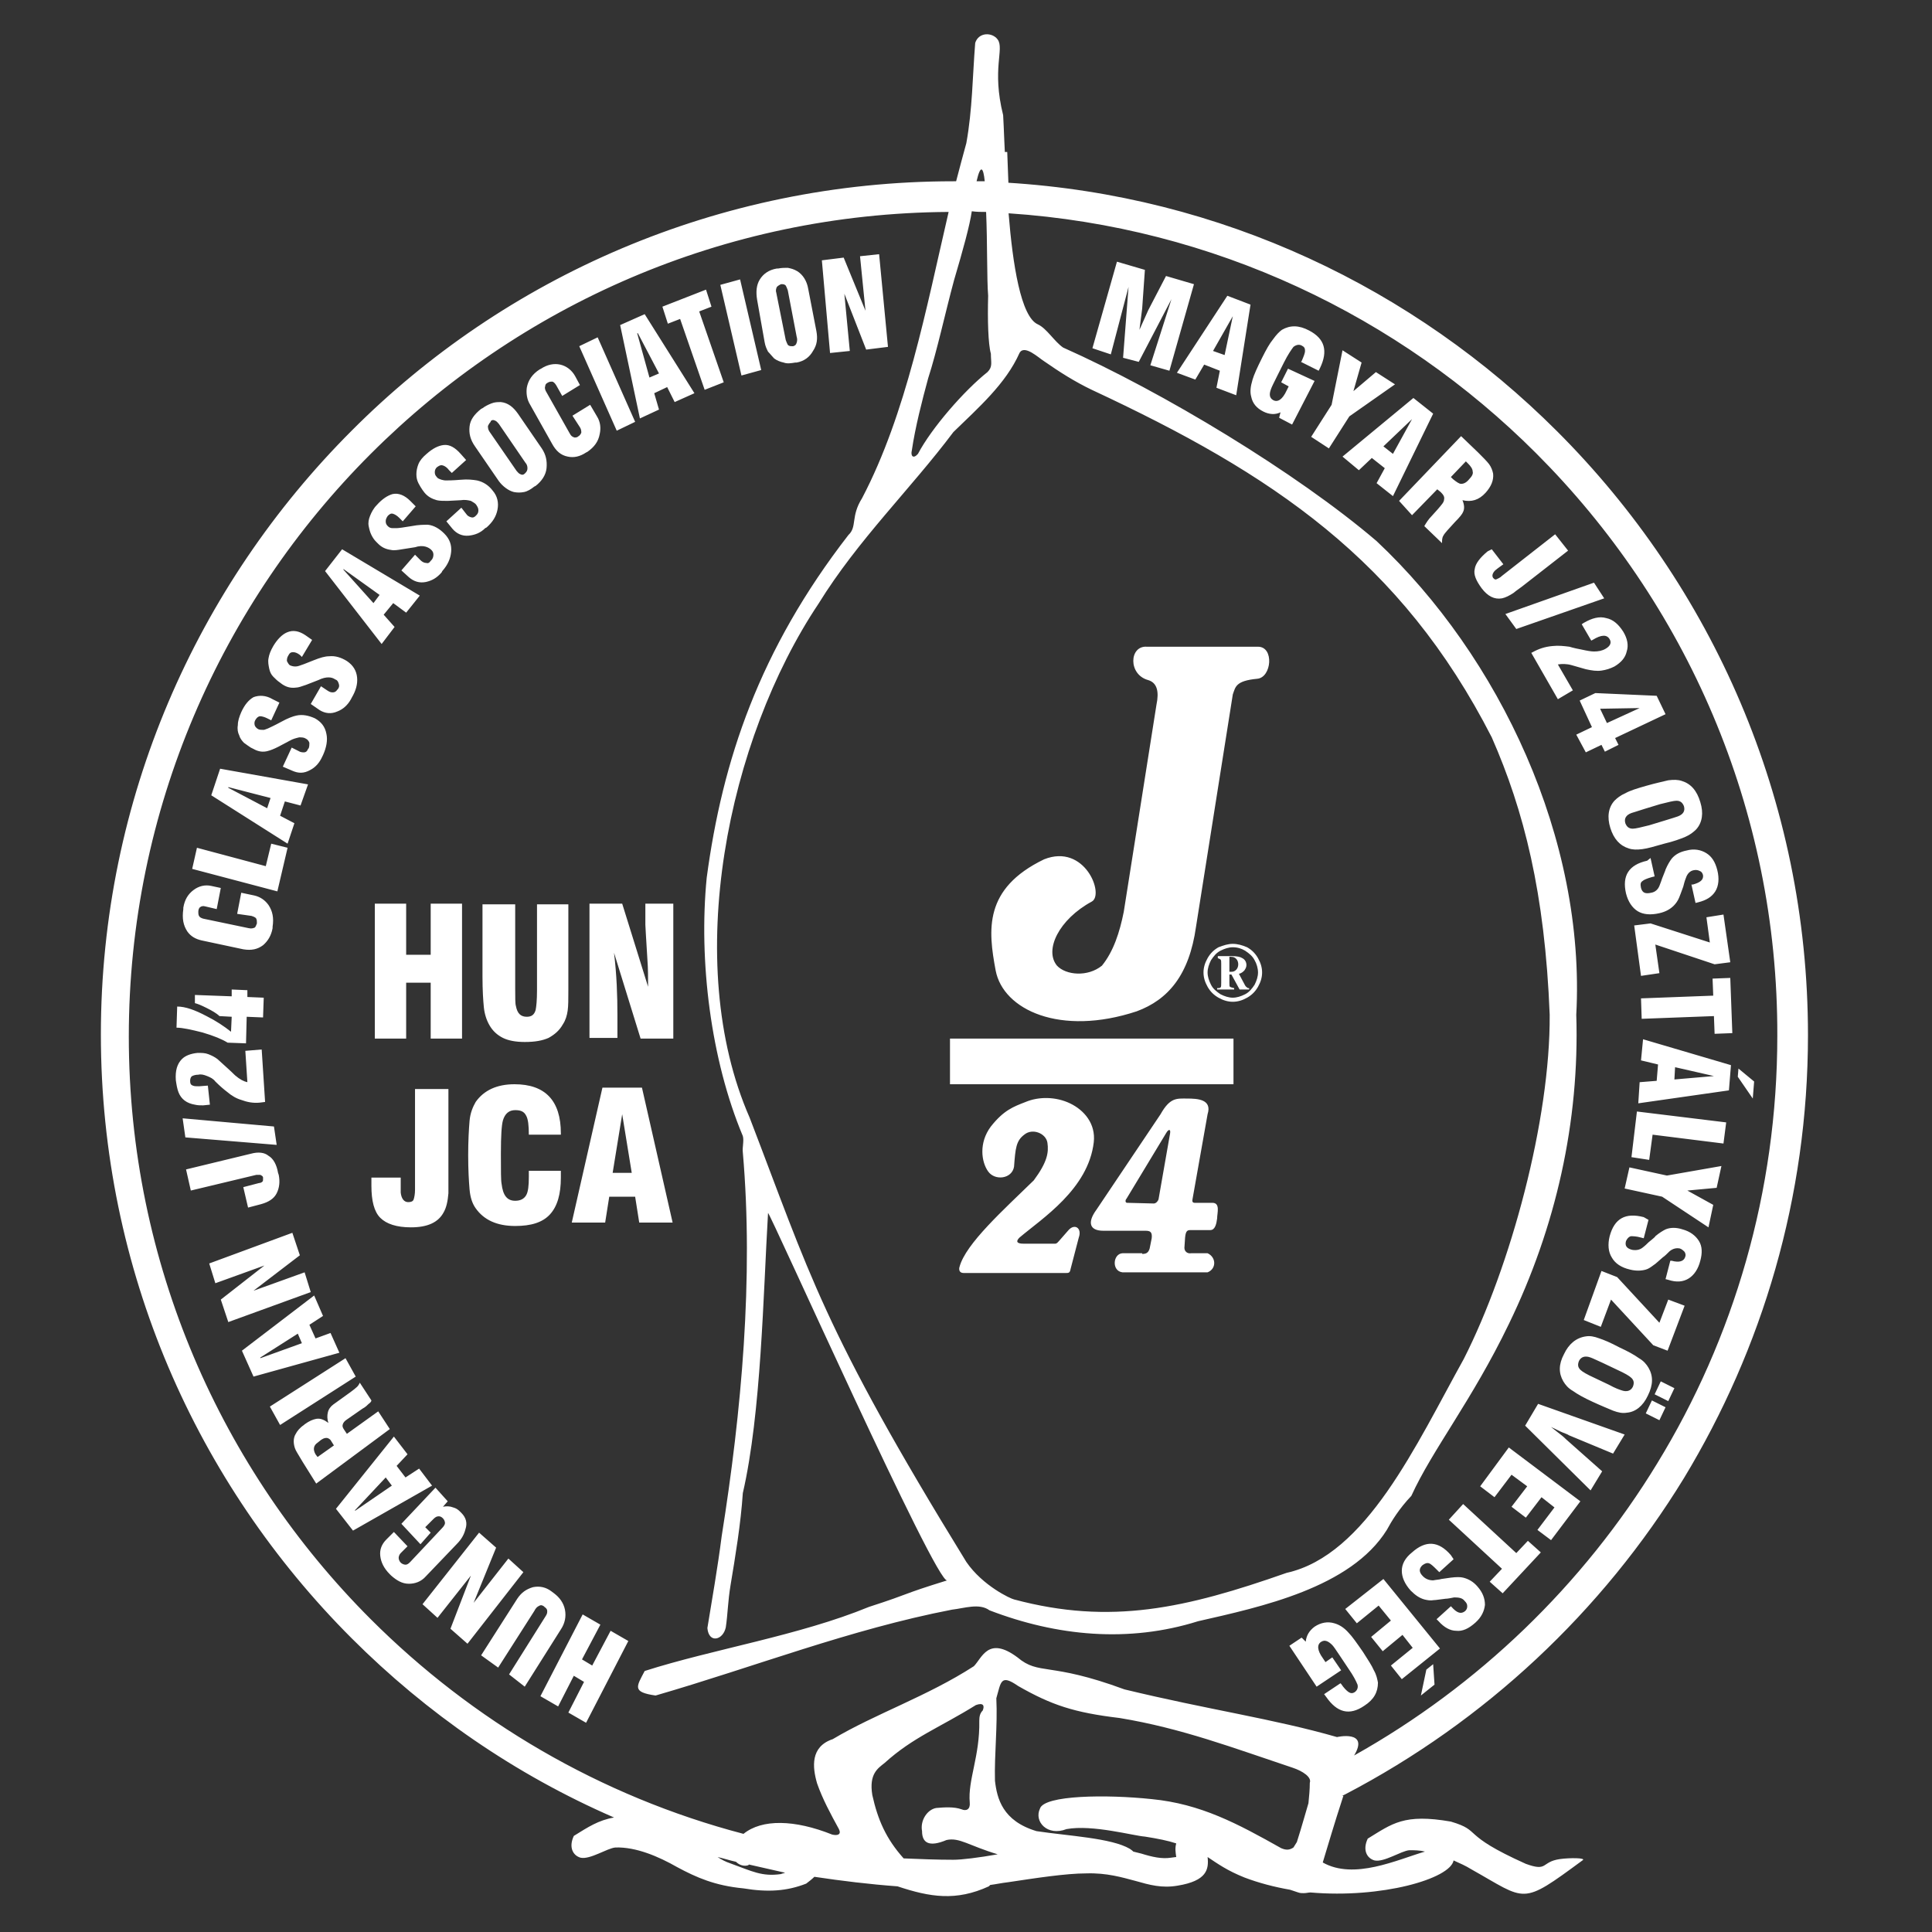 <?xml version="1.0" encoding="utf-8"?>
<!-- Generator: Adobe Illustrator 23.0.3, SVG Export Plug-In . SVG Version: 6.00 Build 0)  -->
<svg version="1.1" id="Layer_1" xmlns="http://www.w3.org/2000/svg" xmlns:xlink="http://www.w3.org/1999/xlink" x="0px" y="0px"
	 width="283.5px" height="283.5px" viewBox="0 0 283.5 283.5" style="enable-background:new 0 0 283.5 283.5;" xml:space="preserve"
	>
<rect x="0" y="0" width="283.5" height="283.5" fill="#333333" stroke="none"/>
<style type="text/css">
	.st0{fill-rule:evenodd;clip-rule:evenodd;fill:#FFFFFF;}
</style>
<polygon class="st0" points="145.5,29.5 146.8,22.3 147.8,22.3 148.1,30.2 "/>
<path class="st0" d="M165.3,175.9l5.8-9.6c0.4-0.7,0.7-0.6,0.6,0L170,176c-0.1,0.3-0.4,0.6-0.7,0.6l-3.9-0.1
	C165.1,176.5,165.1,176.1,165.3,175.9 M77.6,171.8h4.7l0,1c0,2.4-0.5,4.2-1.6,5.4c-1.1,1.2-2.8,1.7-5.1,1.7c-2.7,0-4.6-0.9-5.8-2.6
	c-0.5-0.7-0.8-1.6-0.9-2.8c-0.1-1.2-0.2-2.8-0.2-5c0-2.1,0.1-3.8,0.2-5c0.1-1.2,0.5-2.1,0.9-2.8c1.2-1.7,3.1-2.6,5.7-2.6
	c4.5,0,6.8,2.4,6.8,7.2v0.2h-4.7c0-1.3-0.1-2.3-0.4-2.8c-0.3-0.6-0.8-0.8-1.6-0.8c-0.9,0-1.5,0.5-1.8,1.5c-0.2,0.7-0.3,2.3-0.3,4.8
	v0.4c0,2.2,0,3.6,0.1,4.1c0.2,1.7,0.8,2.5,2,2.5c0.8,0,1.3-0.3,1.6-0.8c0.3-0.5,0.4-1.4,0.4-2.7V171.8z M89.9,172.1h2.8l-1.4-8.6
	L89.9,172.1z M83.9,179.4l4.5-19.8h5.8l4.5,19.8h-4.9l-0.6-3.8h-3.8l-0.6,3.8H83.9z M55,152.4v-19.8h4.6v7.5h3.6v-7.5h4.6v19.8h-4.6
	v-8.2h-3.6v8.2H55z M71,132.7h4.6v12.4c0,1.3,0,2.2,0.1,2.5c0.2,1.1,0.7,1.6,1.6,1.6c0.7,0,1.1-0.3,1.3-1c0.1-0.5,0.2-1.4,0.2-2.9
	v-12.6h4.6v12.6c0,1.3,0,2.3-0.1,3c-0.1,0.7-0.3,1.4-0.7,2c-0.5,0.9-1.2,1.5-2.1,2c-0.9,0.4-2,0.6-3.5,0.6c-1.3,0-2.4-0.2-3.2-0.6
	s-1.5-1-2-1.9c-0.4-0.7-0.7-1.6-0.8-2.6c-0.1-1-0.2-2.5-0.2-4.5V132.7z M86.5,152.4v-19.8h4.8l3.8,12.2c0-1.3,0-2.7-0.1-4
	c-0.2-3.3-0.3-4.9-0.3-5.1v-3.1h4.1v19.8H94l-3.9-12.6c0.4,3.3,0.5,6.3,0.5,9.2v3.3H86.5z M120.6,38.2l3.2-0.4l3.2,7.8l-0.8-8
	l2.8-0.3l1.3,13.6l-3.2,0.4l-3.2-8.2l0.8,8.4l-2.9,0.3L120.6,38.2z M115.6,42.6c-0.1-0.3-0.2-0.5-0.3-0.7c-0.2-0.2-0.4-0.2-0.6-0.2
	l-0.1,0c-0.2,0.1-0.4,0.2-0.6,0.4c-0.1,0.2-0.2,0.5-0.1,0.8l1.4,7c0.1,0.3,0.2,0.5,0.3,0.7c0.2,0.2,0.4,0.2,0.6,0.2l0.2,0
	c0.3-0.1,0.4-0.2,0.5-0.5c0.1-0.3,0.1-0.6,0-0.9L115.6,42.6z M111.1,44c-0.2-1.2-0.1-2.2,0.4-3c0.5-0.8,1.3-1.4,2.5-1.6l0.2,0
	c0.5-0.1,0.9-0.1,1.4-0.1c0.5,0.1,0.9,0.2,1.4,0.5c0.8,0.5,1.4,1.4,1.6,2.6l1.2,6.2c0.2,1.1,0.1,2-0.5,2.9c-0.5,0.9-1.3,1.5-2.4,1.7
	l-0.2,0c-0.6,0.1-1.2,0.2-1.7,0c-0.5-0.1-1-0.3-1.4-0.6c-0.3-0.3-0.6-0.7-0.9-1c-0.2-0.4-0.4-0.8-0.5-1.4L111.1,44z M105.7,41.8
	l2.9-0.8l3.1,13.3l-2.9,0.8L105.7,41.8z M97.2,45l6.4-2.5l0.8,2.5l-1.8,0.7l3.6,10.4l-2.8,1.1l-3.6-10.4l-1.8,0.7L97.2,45z
	 M95.3,55.4l1.4-0.6l-3.1-5.9l-0.1,0L95.3,55.4z M91,47.7l3.6-1.6l7.3,11.6L99,59l-1.1-2.2l-1.9,0.9l0.7,2.4l-2.8,1.3L91,47.7z
	 M85,50.8l2.7-1.3l5.5,12.4l-2.7,1.3L85,50.8z M84,61l2.6-1.6l1,1.7c0.5,0.8,0.6,1.7,0.4,2.6c-0.2,1.1-0.8,1.9-1.8,2.6l-0.2,0.1
	c-0.9,0.6-1.8,0.8-2.7,0.6c-1-0.2-1.7-0.8-2.3-1.9l-3.2-5.7c-0.5-0.8-0.6-1.7-0.5-2.5c0.2-1.1,0.8-2,1.9-2.7l0.2-0.1
	c0.9-0.6,1.9-0.8,2.8-0.6c0.9,0.2,1.7,0.8,2.2,1.7l0.7,1.3l-2.6,1.6l-0.9-1.6c-0.2-0.3-0.4-0.5-0.6-0.5c-0.2,0-0.4,0-0.7,0.2
	c-0.2,0.1-0.3,0.3-0.3,0.5c-0.1,0.2,0,0.5,0.1,0.7l3.5,6.2c0.2,0.4,0.4,0.5,0.7,0.6c0.2,0,0.4,0,0.6-0.2c0.2-0.1,0.3-0.3,0.4-0.5
	c0-0.2,0-0.5-0.2-0.8L84,61z M73.2,62.2c-0.2-0.2-0.3-0.4-0.6-0.5c-0.2-0.1-0.4-0.1-0.6,0.1L72,61.9c-0.2,0.2-0.3,0.4-0.4,0.6
	c0,0.2,0,0.5,0.2,0.8l4,5.8c0.2,0.2,0.3,0.4,0.6,0.5c0.2,0.1,0.4,0.1,0.6-0.1l0.1-0.1c0.2-0.2,0.3-0.4,0.3-0.7
	c0-0.3-0.1-0.6-0.3-0.8L73.2,62.2z M69.7,65.5c-0.7-1-0.9-1.9-0.8-2.9c0.1-1,0.7-1.8,1.7-2.6l0.2-0.1c0.4-0.3,0.8-0.5,1.3-0.7
	c0.5-0.2,0.9-0.2,1.4-0.2c1,0.1,1.8,0.7,2.5,1.7l3.5,5.1c0.6,0.9,0.8,1.8,0.7,2.9c-0.1,1-0.7,1.9-1.6,2.6l-0.2,0.1
	c-0.5,0.4-1,0.7-1.5,0.8c-0.5,0.1-1,0.1-1.5,0c-0.4-0.1-0.8-0.3-1.2-0.6c-0.4-0.3-0.7-0.6-1-1L69.7,65.5z M65.5,76.5l2.2-2l0.7,0.9
	c0.2,0.3,0.4,0.4,0.7,0.5c0.3,0.1,0.5,0,0.7-0.2l0.1-0.1c0.2-0.2,0.3-0.4,0.3-0.7c0-0.3-0.1-0.5-0.3-0.8c-0.2-0.3-0.5-0.4-0.8-0.6
	c-0.4-0.1-0.9-0.2-1.5-0.1l-1.9,0.1c-0.6,0-1.2,0-1.6-0.1c-0.7-0.2-1.3-0.5-1.8-1.1l-0.3-0.4c-0.2-0.3-0.4-0.6-0.6-1
	c-0.2-0.4-0.3-0.8-0.3-1.3c0-0.5,0.1-1,0.3-1.5c0.2-0.5,0.6-1,1.2-1.5c0.9-0.8,1.7-1.2,2.5-1.3c0.9-0.1,1.7,0.4,2.5,1.3l0.8,0.9
	l-2.1,1.9L65.9,69c-0.3-0.4-0.6-0.6-0.9-0.7c-0.3-0.1-0.5,0-0.8,0.2c-0.3,0.2-0.4,0.5-0.4,0.8c0,0.3,0.1,0.5,0.3,0.7
	c0.1,0.2,0.4,0.3,0.7,0.4c0.1,0,0.3,0.1,0.6,0.1c0.3,0,1,0,2.2-0.1c1-0.1,1.8,0,2.4,0.1c0.9,0.2,1.7,0.7,2.3,1.5
	c0.7,0.8,0.9,1.8,0.7,2.8c-0.2,1-0.7,1.8-1.6,2.6l-0.2,0.1c-0.7,0.7-1.5,1-2.4,1.1c-1,0.1-1.8-0.3-2.4-1L65.5,76.5z M58.9,83.7
	l2-2.3l0.8,0.8c0.2,0.2,0.5,0.4,0.8,0.4c0.3,0.1,0.5,0,0.7-0.3l0.1-0.1c0.2-0.2,0.3-0.5,0.3-0.8c0-0.3-0.1-0.5-0.3-0.7
	c-0.2-0.2-0.5-0.4-0.9-0.5c-0.4-0.1-0.9-0.1-1.5,0.1l-1.9,0.3c-0.6,0.1-1.2,0.2-1.6,0.1c-0.8-0.1-1.4-0.4-1.9-0.9l-0.3-0.3
	c-0.3-0.3-0.5-0.6-0.7-1c-0.2-0.4-0.3-0.8-0.4-1.3c-0.1-0.5,0-1,0.2-1.5c0.2-0.5,0.5-1.1,1-1.6c0.8-0.9,1.6-1.4,2.3-1.6
	c0.9-0.2,1.8,0.2,2.6,1l0.8,0.8l-1.9,2.2l-0.5-0.5c-0.3-0.3-0.6-0.5-0.9-0.6c-0.3-0.1-0.5,0-0.8,0.3c-0.2,0.3-0.3,0.5-0.3,0.8
	c0,0.3,0.1,0.5,0.3,0.7c0.2,0.2,0.4,0.3,0.7,0.3c0.1,0,0.3,0,0.6,0c0.3,0,1-0.1,2.2-0.3c1-0.2,1.8-0.2,2.4-0.2
	c0.9,0.1,1.7,0.6,2.4,1.3c0.8,0.8,1.1,1.7,1,2.7c-0.1,1-0.5,1.9-1.3,2.8l-0.1,0.2c-0.7,0.8-1.4,1.2-2.3,1.4c-1,0.2-1.8-0.1-2.5-0.7
	L58.9,83.7z M54.8,88.5l0.9-1.2l-5.3-3.8l0,0.1L54.8,88.5z M47.7,83.8l2.5-3.2l11.4,6.8l-2,2.5l-1.9-1.4l-1.4,1.7l1.6,1.8L56,94.5
	L47.7,83.8z M45.6,103.3l1.5-2.6l0.9,0.6c0.3,0.2,0.5,0.3,0.8,0.3c0.3,0,0.5-0.1,0.7-0.4l0.1-0.1c0.2-0.3,0.2-0.5,0.1-0.8
	c-0.1-0.3-0.2-0.5-0.5-0.6c-0.3-0.2-0.6-0.3-1-0.3c-0.4,0-0.9,0.1-1.5,0.4l-1.8,0.7c-0.6,0.2-1.1,0.4-1.5,0.4
	c-0.8,0.1-1.4-0.1-2-0.5l-0.4-0.3c-0.3-0.2-0.6-0.5-0.9-0.8c-0.3-0.3-0.5-0.7-0.6-1.2c-0.1-0.5-0.2-1-0.1-1.5
	c0.1-0.6,0.3-1.1,0.7-1.8c0.6-1,1.3-1.7,2-2c0.9-0.4,1.8-0.2,2.7,0.4l1,0.7l-1.5,2.5L44,96.1c-0.4-0.3-0.7-0.4-1-0.4
	c-0.3,0-0.5,0.1-0.7,0.5c-0.2,0.3-0.2,0.6-0.2,0.8c0.1,0.2,0.2,0.4,0.4,0.6c0.2,0.1,0.5,0.2,0.8,0.2c0.1,0,0.3,0,0.6-0.1
	c0.3-0.1,0.9-0.3,2.1-0.8c1-0.4,1.7-0.6,2.3-0.6c0.9-0.1,1.8,0.2,2.6,0.7c0.9,0.6,1.4,1.4,1.5,2.4c0.1,1-0.2,2-0.8,3l-0.1,0.2
	c-0.5,0.9-1.2,1.5-2,1.8c-0.9,0.4-1.8,0.3-2.6-0.2L45.6,103.3z M41.5,112.5l1.3-2.8l1,0.5c0.3,0.2,0.6,0.2,0.8,0.2
	c0.3,0,0.5-0.2,0.6-0.5l0.1-0.1c0.1-0.3,0.1-0.5,0.1-0.8c-0.1-0.3-0.3-0.5-0.5-0.6c-0.3-0.2-0.6-0.2-1-0.2c-0.4,0.1-0.9,0.2-1.4,0.5
	l-1.7,0.9c-0.6,0.3-1.1,0.5-1.5,0.6c-0.7,0.2-1.4,0.1-2.1-0.3l-0.4-0.2c-0.3-0.2-0.6-0.4-1-0.7c-0.3-0.3-0.6-0.7-0.7-1.1
	c-0.2-0.4-0.3-0.9-0.2-1.5c0-0.6,0.2-1.2,0.5-1.9c0.5-1.1,1.1-1.8,1.8-2.2C38,102,39,102,40,102.6l1,0.5l-1.2,2.6l-0.6-0.3
	c-0.4-0.2-0.8-0.3-1-0.3c-0.3,0-0.5,0.2-0.7,0.5c-0.2,0.3-0.2,0.6-0.1,0.9c0.1,0.2,0.3,0.4,0.5,0.5c0.2,0.1,0.5,0.1,0.8,0.1
	c0.1,0,0.3-0.1,0.6-0.2c0.2-0.1,0.9-0.4,2-1c0.9-0.5,1.7-0.8,2.2-0.9c0.9-0.2,1.8,0,2.7,0.4c0.9,0.5,1.5,1.2,1.7,2.3
	c0.2,0.9,0,2-0.5,3.1l-0.1,0.2c-0.4,0.9-1,1.6-1.8,2c-0.9,0.5-1.7,0.5-2.6,0.1L41.5,112.5z M39.2,118.6l0.5-1.5l-6.2-1.6l0,0.1
	L39.2,118.6z M31,116.7l1.3-3.9l12.9,2.3l-1.1,3.1l-2.3-0.6l-0.7,2.1l2.1,1.1l-1,3L31,116.7z M28.2,127.5l0.7-3.1l10.1,2.7l0.8-3.3
	l2.4,0.6l-1.5,6.4L28.2,127.5z M34.8,134.1l0.6-3.1l1.9,0.4c0.9,0.2,1.6,0.7,2.1,1.4c0.6,0.9,0.8,1.9,0.6,3.2l0,0.2
	c-0.2,1.1-0.7,1.9-1.4,2.5c-0.8,0.6-1.7,0.8-2.9,0.6l-6.1-1.3c-0.9-0.2-1.6-0.6-2.1-1.3c-0.6-0.9-0.8-1.9-0.6-3.3l0-0.2
	c0.2-1.2,0.7-2,1.5-2.6c0.8-0.6,1.7-0.8,2.6-0.6l1.4,0.3l-0.6,3.1l-1.7-0.4c-0.3-0.1-0.6,0-0.7,0.1c-0.2,0.1-0.3,0.4-0.3,0.7
	c0,0.2,0,0.4,0.1,0.6c0.1,0.2,0.3,0.3,0.6,0.4l6.7,1.4c0.4,0.1,0.7,0,0.9-0.1c0.1-0.1,0.2-0.3,0.3-0.6c0-0.3,0-0.5-0.1-0.7
	c-0.1-0.2-0.4-0.3-0.7-0.4L34.8,134.1z M25.9,150.8l0.1-3.1c1.2,0,2.6,0.5,4.3,1.4c1.4,0.7,2.6,1.5,3.6,2.3l0.1-2.2l-1.8-0.1
	c-0.4-0.4-1.1-0.8-1.9-1.2c-0.8-0.4-1.3-0.6-1.7-0.7l0-1.2l5.4,0.2l0-1l2.3,0.1l0,1l2.4,0.1l-0.1,2.9l-2.4-0.1l-0.1,3.9l-2.7-0.1
	c-0.8-0.5-2-1-3.7-1.5C28.1,151.1,26.8,150.8,25.9,150.8z M30.8,162.1l-1,0.1c-0.4,0-0.8,0-1.2-0.1c-0.6-0.1-1.1-0.3-1.5-0.6
	c-0.4-0.3-0.7-0.7-0.9-1.2c-0.2-0.5-0.3-1.1-0.4-1.8c-0.1-1.4,0.2-2.4,0.9-3.1c0.5-0.5,1.3-0.8,2.3-0.9c0.6,0,1.1,0,1.6,0.2
	c0.5,0.2,0.9,0.4,1.3,0.7c1.1,1,2,1.8,2.6,2.4c0.7,0.6,1.3,0.9,1.8,1l-0.3-4.6l2.4-0.2l0.5,7.7l-0.8,0.1c-1,0.1-1.9-0.1-2.7-0.4
	c-0.7-0.2-1.4-0.6-2.1-1.2c-0.4-0.3-1-0.8-1.7-1.5c-0.3-0.4-0.7-0.6-1.2-0.8c-0.5-0.2-0.9-0.3-1.3-0.2c-0.4,0-0.7,0.1-0.9,0.2
	c-0.2,0.1-0.3,0.4-0.3,0.7c0,0.4,0.1,0.6,0.4,0.7c0.2,0.1,0.5,0.1,0.9,0.1l1.3-0.1L30.8,162.1z M28,174.7l-0.7-3.1l9.5-2.3
	c1.1-0.3,2-0.2,2.6,0.3c0.7,0.4,1.2,1.3,1.4,2.5l0.1,0.3c0.2,1,0.1,1.9-0.3,2.7c-0.4,0.8-1.2,1.3-2.3,1.6l-1.9,0.5l-0.7-3l2.3-0.6
	c0.2,0,0.4-0.1,0.5-0.2c0.1-0.1,0.1-0.2,0.1-0.4l0-0.2c0-0.2-0.2-0.3-0.4-0.4c-0.2,0-0.4,0-0.6,0L28,174.7z M33.5,194l-1.1-3.3
	l6.4-5l-7.2,2.6l-0.9-2.9l12.2-4.5l1.1,3.3l-6.8,5.2l7.5-2.7l0.9,2.9L33.5,194z M44.3,197.1l-0.6-1.4l-5.5,3.5l0,0.1L44.3,197.1z
	 M37.2,202l-1.7-3.8l10.6-8.1l1.3,3l-2,1.3l0.9,2l2.2-0.8l1.3,2.9L37.2,202z M41.1,209.1l-1.5-2.7l11.1-7.1l1.5,2.7L41.1,209.1z
	 M46.6,213.8l2.4-1.7l-0.5-0.8c-0.2-0.2-0.4-0.3-0.6-0.3c-0.3,0-0.5,0.1-0.8,0.3l-0.5,0.4c-0.6,0.4-0.7,1-0.3,1.7L46.6,213.8z
	 M46.4,217.7l-2-3.2c-0.4-0.7-0.8-1.3-1-1.7c-0.2-0.4-0.3-0.9-0.3-1.3c0-0.4,0.1-0.8,0.3-1.1c0.2-0.4,0.6-0.9,1.2-1.3l0.1-0.1
	c0.7-0.5,1.2-0.7,1.7-0.8c0.6-0.1,1.1,0.1,1.8,0.6c-0.2-0.5-0.2-1.1-0.1-1.5c0.1-0.5,0.4-0.9,0.8-1.2l2.5-1.8c0.4-0.3,0.8-0.6,1-0.8
	c0.2-0.2,0.3-0.4,0.4-0.6l1.7,2.6c0,0.1-0.1,0.3-0.4,0.5c-0.2,0.2-0.5,0.5-0.9,0.7l-2.3,1.6c-0.3,0.2-0.5,0.4-0.6,0.7
	c-0.1,0.3,0,0.5,0.2,0.8l0.4,0.6l4.6-3.3l1.7,2.6L46.4,217.7z M57.5,218l-0.9-1.2l-4.5,4.8l0,0.1L57.5,218z M51.8,224.6l-2.5-3.2
	l8.5-10.6l2,2.6l-1.6,1.7l1.3,1.7l2-1.3l1.9,2.5L51.8,224.6z M61.7,226.6l-2.8-3l5-5.3l1.8,2l-0.7,0.8c0.5-0.1,1-0.1,1.5,0.1
	c0.4,0.1,0.7,0.3,1,0.6l0.2,0.2c0.7,0.7,0.9,1.5,0.6,2.4c-0.2,0.8-0.6,1.5-1.3,2.2l-4.5,4.7c-0.7,0.8-1.6,1.1-2.5,1.1
	c-1,0-1.8-0.5-2.6-1.2l-0.2-0.2c-0.9-0.9-1.3-1.8-1.4-2.7c-0.1-0.9,0.2-1.7,0.9-2.4l1.1-1.1l2,2.1l-1,1c-0.2,0.2-0.3,0.5-0.3,0.7
	c0,0.2,0.1,0.5,0.3,0.7c0.2,0.2,0.5,0.3,0.7,0.3c0.3,0,0.5-0.2,0.7-0.4l4.7-5c0.2-0.2,0.4-0.5,0.4-0.7c0-0.2-0.1-0.5-0.3-0.7
	c-0.2-0.2-0.4-0.3-0.6-0.3c-0.3,0-0.5,0.1-0.8,0.4l-1.2,1.2l0.8,0.8L61.7,226.6z M68.6,241.2l-2.5-2.2l3-7.8l-4.9,6.2l-2.2-2
	l8.3-10.5l2.5,2.2l-3.3,8.1l5.1-6.5l2.2,2L68.6,241.2z M74.7,245.7l5.4-8.6c0.2-0.3,0.2-0.5,0.2-0.7c0-0.2-0.1-0.4-0.4-0.6l-0.1-0.1
	c-0.3-0.2-0.5-0.2-0.8,0c-0.2,0.1-0.4,0.3-0.6,0.7l-5.3,8.3l-2.5-1.8l5.3-8.3c0.6-0.9,1.3-1.4,2.3-1.7c1-0.2,1.9,0,2.7,0.6l0.4,0.3
	c0.8,0.6,1.4,1.4,1.6,2.4c0.2,1,0,2-0.6,2.9l-5.3,8.4L74.7,245.7z M193.2,247.5l-4-6l1.8-1.2l0.6,0.6c0.1-0.9,0.5-1.6,1.3-2.2
	c0.9-0.6,1.9-0.8,2.9-0.5c0.7,0.2,1.4,0.6,2.1,1.4c0.5,0.5,1.2,1.5,2.1,2.8c0.7,1.1,1.3,2,1.6,2.7c0.4,0.7,0.5,1.3,0.6,1.8
	c0,1.4-0.6,2.5-2,3.4c-2.2,1.5-4,1-5.6-1.3l-0.3-0.4l2.4-1.6l0.1,0.1c0.4,0.6,0.8,1,1.1,1.2c0.3,0.2,0.6,0.2,0.9,0
	c0.4-0.3,0.5-0.7,0.4-1.1c-0.2-0.5-0.6-1.3-1.3-2.3l-1.2-1.8c-0.6-0.9-1-1.5-1.2-1.7c-0.6-0.6-1.1-0.8-1.6-0.5
	c-0.7,0.4-0.6,1.3,0.2,2.4l0.4,0.6l1-0.7l1.3,1.9L193.2,247.5z M210.3,244.2l0.2,3l-2,1.6l0.8-3.8L210.3,244.2z M203,231.7l8.3,10.2
	l-5.6,4.5l-1.6-2l3.2-2.6l-1.5-1.9l-2.9,2.4l-1.7-2.1l2.9-2.4l-1.8-2.2l-3.2,2.6l-1.7-2.1L203,231.7z M213.3,228.8l-2.1,1.9
	l-0.3-0.3c-0.5-0.5-0.9-0.9-1.2-1c-0.3-0.1-0.6,0-1,0.3c-0.5,0.5-0.5,1,0.1,1.6c0.4,0.4,0.9,0.6,1.5,0.6c0.5-0.1,0.9-0.1,1.2-0.2
	c0.8-0.1,1.3-0.2,1.4-0.2c0.8-0.1,1.4-0.1,1.8,0c0.8,0.2,1.5,0.6,2.1,1.3c0.8,0.9,1.1,1.8,1.1,2.7c-0.1,0.9-0.5,1.8-1.4,2.6
	c-1,0.9-1.9,1.3-2.8,1.2c-0.9,0-1.8-0.5-2.6-1.4l-0.3-0.3l2.1-1.9l0.1,0.1c0.8,0.9,1.4,1.1,2,0.6c0.2-0.2,0.3-0.4,0.3-0.7
	c0-0.3-0.1-0.5-0.4-0.8c-0.3-0.4-0.8-0.5-1.5-0.5c-0.5,0.1-1,0.2-1.3,0.2c-0.9,0.1-1.4,0.2-1.7,0.2c-0.5,0.1-1,0-1.4-0.1
	c-0.7-0.2-1.3-0.6-2-1.3c-0.9-1-1.3-2-1.3-2.9c0-1,0.5-1.9,1.5-2.7c2-1.8,3.9-1.7,5.7,0.4L213.3,228.8z M214.7,220.7l7.8,7.2
	l1.7-1.8l1.9,1.7l-5.6,6l-1.9-1.7l1.8-1.9l-7.8-7.2L214.7,220.7z M221.4,212.4l10.5,7.9l-4.3,5.7l-2-1.5l2.5-3.3l-1.9-1.5l-2.3,3
	l-2.1-1.6l2.3-3l-2.3-1.7l-2.5,3.3l-2.1-1.6L221.4,212.4z M225.7,206l12.7,4.5l-1.7,2.8l-6.5-2.7c-0.1-0.1-0.4-0.2-0.9-0.4
	c-0.5-0.2-1-0.5-1.7-0.8c0.5,0.4,1,0.8,1.4,1.1c0.4,0.3,0.7,0.6,0.8,0.7l5.3,4.7l-1.7,2.8l-9.6-9.5L225.7,206z M242.4,205.5l2,1
	l-0.9,1.9l-2-1L242.4,205.5z M243.7,202.7l2,1l-0.9,1.9l-2-1L243.7,202.7z M234,202.2l2.1,1c0.9,0.5,1.5,0.7,1.8,0.8
	c0.8,0.3,1.4,0.1,1.7-0.5c0.2-0.5,0.2-0.9-0.2-1.3c-0.3-0.3-1-0.7-2.1-1.2l-2.1-1c-0.9-0.4-1.5-0.7-1.8-0.8
	c-0.8-0.3-1.4-0.1-1.7,0.5c-0.2,0.5-0.2,0.9,0.2,1.3C232.2,201.3,232.9,201.7,234,202.2z M237.6,197.7c1.3,0.6,2.2,1.1,2.9,1.6
	c0.7,0.4,1.1,0.9,1.4,1.4c0.7,1.2,0.7,2.5-0.1,4.1c-0.7,1.5-1.8,2.4-3.1,2.5c-0.6,0.1-1.2,0-2-0.3c-0.7-0.3-1.7-0.7-3-1.3
	c-1.3-0.6-2.2-1.1-2.9-1.6c-0.7-0.4-1.1-0.9-1.4-1.4c-0.7-1.2-0.7-2.5,0.1-4c0.7-1.5,1.8-2.4,3.2-2.6c0.6-0.1,1.2,0,2,0.3
	C235.3,196.6,236.3,197,237.6,197.7z M235,186.5l2.3,0.9l6.2,6.7l1.3-3.4l2.4,0.9l-2.5,6.6l-2.1-0.8l-6.2-6.7l-1.5,4l-2.5-1
	L235,186.5z M241.9,179l-0.7,2.7l-0.4-0.1c-0.7-0.2-1.2-0.2-1.5-0.2c-0.3,0.1-0.5,0.3-0.7,0.7c-0.2,0.7,0.1,1.1,0.9,1.3
	c0.6,0.1,1.1,0,1.5-0.3c0.4-0.3,0.7-0.6,0.9-0.8c0.6-0.5,1-0.8,1-0.9c0.6-0.5,1.1-0.8,1.5-1c0.7-0.3,1.6-0.3,2.5,0
	c1.1,0.3,1.9,0.9,2.4,1.7c0.5,0.8,0.5,1.8,0.2,2.9c-0.3,1.2-0.9,2.1-1.7,2.6c-0.8,0.5-1.8,0.6-3,0.2l-0.4-0.1l0.7-2.7l0.2,0
	c1.1,0.3,1.8,0.1,2-0.6c0.1-0.3,0-0.5-0.1-0.7c-0.2-0.2-0.4-0.4-0.7-0.5c-0.5-0.1-1,0-1.5,0.4c-0.4,0.4-0.7,0.7-1,0.9
	c-0.7,0.6-1.1,1-1.3,1.1c-0.4,0.3-0.8,0.6-1.2,0.7c-0.7,0.2-1.5,0.2-2.3,0c-1.3-0.3-2.2-0.9-2.7-1.8c-0.5-0.8-0.6-1.9-0.3-3.1
	c0.7-2.6,2.3-3.5,5-2.8L241.9,179z M239.1,171.3l5.5,1.2l8-1.4l-0.7,3.2l-4.3,0.4l3.8,2.1l-0.7,3.3l-6.8-4.5l-5.5-1.2L239.1,171.3z
	 M239.4,169.8l0.8-6.7l13.1,1.6l-0.4,3.1l-10.4-1.3l-0.5,3.7L239.4,169.8z M255.1,156.8l2.3,1.9l-0.2,2.5l-2.2-3.2L255.1,156.8z
	 M245.8,156.6l-0.1,1.8l5.8-0.5L245.8,156.6z M241.1,152.5l12.9,3.8l-0.3,3.7l-13.3,1.9l0.2-3.1l2.5-0.2l0.2-2.4l-2.5-0.6
	L241.1,152.5z M240.8,146.5l10.6-0.4l-0.1-2.5l2.6-0.1l0.3,8.1l-2.6,0.1l-0.1-2.6l-10.6,0.4L240.8,146.5z M239.8,135.8l2.4-0.3
	l8.7,2.8l-0.5-3.7l2.5-0.4l1,7l-2.3,0.3l-8.7-2.9l0.6,4.2l-2.7,0.4L239.8,135.8z M242.2,125.9l0.6,2.7l-0.4,0.1
	c-0.7,0.2-1.2,0.4-1.4,0.6c-0.3,0.2-0.3,0.5-0.2,1c0.2,0.7,0.6,0.9,1.5,0.7c0.6-0.1,1-0.5,1.2-1c0.2-0.5,0.3-0.8,0.4-1.1
	c0.3-0.8,0.5-1.2,0.5-1.3c0.3-0.7,0.6-1.2,0.9-1.6c0.5-0.6,1.2-1,2.2-1.2c1.1-0.3,2.1-0.1,2.9,0.4c0.8,0.5,1.3,1.3,1.6,2.5
	c0.3,1.2,0.2,2.3-0.3,3.1c-0.5,0.8-1.3,1.3-2.5,1.6l-0.4,0.1l-0.6-2.7l0.2,0c1.1-0.3,1.6-0.7,1.5-1.4c-0.1-0.3-0.2-0.5-0.5-0.6
	c-0.2-0.1-0.5-0.2-0.9-0.1c-0.5,0.1-0.9,0.5-1.1,1.1c-0.2,0.5-0.3,0.9-0.4,1.3c-0.3,0.8-0.5,1.4-0.6,1.6c-0.2,0.5-0.5,0.9-0.8,1.2
	c-0.5,0.5-1.2,0.9-2.1,1.1c-1.3,0.3-2.4,0.2-3.2-0.3c-0.8-0.5-1.4-1.4-1.7-2.6c-0.6-2.6,0.4-4.2,3.1-4.8L242.2,125.9z M242,121.1
	l2.3-0.7c1-0.3,1.6-0.5,1.9-0.6c0.8-0.3,1.1-0.8,0.9-1.5c-0.2-0.5-0.5-0.8-1.1-0.8c-0.4,0-1.2,0.2-2.4,0.5l-2.3,0.7
	c-0.9,0.3-1.6,0.5-1.9,0.6c-0.8,0.3-1.1,0.8-0.9,1.5c0.2,0.5,0.5,0.8,1.1,0.8C240,121.6,240.8,121.4,242,121.1z M241.6,115.3
	c1.4-0.4,2.4-0.6,3.2-0.8c0.8-0.1,1.4-0.1,2,0.1c1.3,0.4,2.2,1.4,2.7,3.1c0.5,1.6,0.3,3-0.6,4c-0.4,0.4-0.9,0.8-1.6,1.1
	c-0.7,0.3-1.8,0.7-3.1,1c-1.4,0.4-2.4,0.7-3.2,0.8c-0.8,0.1-1.4,0.1-2-0.1c-1.3-0.4-2.2-1.4-2.7-3c-0.5-1.6-0.3-3,0.6-4
	c0.4-0.4,0.9-0.8,1.6-1.1C239.2,116,240.2,115.7,241.6,115.3z M235.8,106.1l4.8-2.2l-5.8,0.1L235.8,106.1z M231.3,107.8l2.3-1.1
	l-1.8-3.9l2.3-1.1l9,0.4l1.3,2.7l-7.4,3.5l0.5,1l-2,1l-0.5-1l-2.3,1.1L231.3,107.8z M224.7,95.8l0.2-0.1c0.9-0.5,1.8-0.8,2.9-0.9
	c0.9-0.1,1.7,0,2.5,0.1c0,0,0.6,0.2,1.7,0.4c0.9,0.2,1.5,0.3,1.9,0.3c0.6,0,1.2-0.1,1.7-0.4c0.7-0.4,0.9-0.9,0.6-1.4
	c-0.4-0.7-1.2-0.7-2.5,0.1l-0.2,0.1l-1.4-2.4l0.3-0.2c1.2-0.7,2.3-1,3.3-0.7c1,0.2,1.8,0.9,2.5,2c0.6,1,0.8,2,0.5,2.9
	c-0.2,0.9-0.8,1.6-1.8,2.2c-0.6,0.3-1.2,0.5-1.9,0.6c-0.7,0.1-1.4,0-2.3-0.2c-0.7-0.2-1.4-0.4-2.1-0.6c-0.7-0.2-1.4-0.2-2-0.1
	l2.2,3.8l-2.2,1.3L224.7,95.8z M218.9,80.6l1.7,2.2c-0.7,0.5-1.1,0.8-1.2,0.9c-0.4,0.4-0.5,0.8-0.3,1.1c0.2,0.2,0.3,0.3,0.5,0.2
	c0.2-0.1,0.5-0.2,0.8-0.5l7.8-6.1l1.9,2.4l-6.8,5.3c-0.7,0.5-1.1,0.8-1.2,0.9c-0.6,0.4-1.2,0.7-1.7,0.8c-1.1,0.2-2.1-0.3-3-1.5
	c-0.8-1.1-1.2-2-1-2.8c0.1-0.8,0.8-1.7,1.9-2.6L218.9,80.6z M212.9,70l0.3,0.3c0.5,0.4,0.9,0.7,1.2,0.7c0.4,0,0.8-0.2,1.2-0.7
	c0.4-0.4,0.6-0.8,0.5-1.1c0-0.4-0.3-0.8-0.7-1.2l-0.3-0.3L212.9,70z M205.3,73.5l9.1-9.5l2.5,2.4c0.7,0.7,1.3,1.3,1.6,1.7
	c0.3,0.4,0.5,0.9,0.6,1.4c0.1,1-0.3,1.9-1.1,2.8c-1,1.1-2.1,1.4-3.4,1.1c0.3,0.7,0.3,1.3,0.1,1.7c-0.1,0.3-0.5,0.8-1.2,1.5
	c-0.9,1-1.5,1.6-1.7,2c-0.2,0.3-0.2,0.7-0.2,1.1l-2.6-2.5c0.3-0.5,0.6-1,1.1-1.5l0.9-1c0.5-0.6,0.9-1,0.9-1.4
	c0.1-0.4-0.1-0.7-0.5-1.1l-0.5-0.4l-3.7,3.8L205.3,73.5z M203,65.5l1.4,1.1l2.8-5.1L203,65.5z M197,67l10.4-8.6l2.9,2.3l-5.9,12.1
	l-2.4-1.9l1.2-2.2l-1.9-1.5l-1.9,1.8L197,67z M192.4,64.1l3-4.7l1.6-8l2.8,1.8l-1.2,4.2l3.3-2.8l2.8,1.8l-6.7,4.7l-3,4.7L192.4,64.1
	z M192.9,55.9l-3.3,6.4l-1.9-1l0.2-0.8c-0.8,0.4-1.7,0.3-2.5-0.1c-1-0.5-1.6-1.2-1.8-2.2c-0.2-0.7-0.1-1.5,0.2-2.5
	c0.2-0.7,0.7-1.8,1.4-3.2c0.6-1.2,1.1-2.1,1.6-2.7c0.5-0.7,0.9-1.1,1.3-1.4c1.2-0.7,2.5-0.7,4,0.1c2.3,1.2,2.8,3,1.6,5.5l-0.2,0.4
	l-2.6-1.3L191,53c0.3-0.7,0.5-1.2,0.5-1.5c0-0.4-0.1-0.6-0.5-0.8c-0.4-0.2-0.8-0.1-1.2,0.2c-0.3,0.4-0.8,1.1-1.4,2.3l-1,2
	c-0.5,1-0.8,1.6-0.9,1.9c-0.3,0.8-0.2,1.3,0.3,1.6c0.7,0.4,1.4-0.1,2-1.4l0.3-0.6l-1.1-0.6l1-2L192.9,55.9z M178,51.5l1.7,0.6
	l1.2-5.7L178,51.5z M172.7,54.7l7.4-11.3l3.4,1.3l-2.1,13.3l-2.9-1.1l0.5-2.5l-2.3-0.9l-1.3,2.2L172.7,54.7z M160.3,51.1l3.6-12.7
	l4.1,1.2l-0.4,5.7l-0.4,3.1l1.3-2.9l2.6-5l4.1,1.2l-3.6,12.7l-2.8-0.8l3.1-9.7l-4.8,9.2l-2.3-0.6l0.8-10.4l-2.6,9.9L160.3,51.1z
	 M86,252.8l-2.6-1.5l2.3-4.5l-1.5-0.9l-2.3,4.5l-2.6-1.5l6.2-12l2.6,1.5l-2.7,5.1l1.5,0.9l2.7-5.1l2.6,1.5L86,252.8z M54.3,172.8
	h4.5c0,1.3,0,2,0,2.2c0.1,0.9,0.5,1.4,1.1,1.4c0.4,0,0.7-0.1,0.8-0.4c0.1-0.3,0.2-0.8,0.2-1.4v-14.8h4.9v13c0,1.2,0,2,0,2.3
	c-0.1,1.2-0.3,2.1-0.7,2.8c-0.8,1.5-2.4,2.2-4.8,2.2c-2.1,0-3.6-0.5-4.5-1.4c-0.9-0.9-1.3-2.5-1.3-4.7V172.8z M167.6,184
	c0.5,0,0.9-0.1,1.1-0.8l0.3-1.5c0.1-0.9-0.2-1.1-0.9-1.1l-6.2,0c-2,0-2.4-1.2-1-3.1l9.4-14c1.4-2.5,2.4-2.3,3.9-2.3
	c1.5,0,3.7,0.1,3,2.3l-2.2,12.4c-0.1,0.4,0,0.6,0.3,0.6h2.6c1.2,0,0.7,1.5,0.7,2.3c-0.1,0.8-0.3,1.7-1,1.7h-2.8
	c-0.5,0-0.8,0-0.9,1.1l-0.1,1.5c0,0.5,0.4,0.9,1,0.8h2.4c1.3,0.6,1.3,2.3,0,2.8h-12.5c-1.6-0.2-1.4-2.7,0-2.8H167.6z M148.8,171.2
	c-0.3,1.8-2.8,2.1-3.8,0.7c-1-1.4-1.4-4.2,0.4-6.6c1.9-2.4,3.3-2.9,5.1-3.6c1.9-0.8,4.4-0.8,6.5,0.2c2.1,1,3.8,3,3.5,5.7
	c-0.8,6.9-7.6,11.2-10.9,14c-0.9,0.9,0.3,0.9,0.7,0.9c1.4,0,2.9,0,4.5,0c0.3,0,0.4-0.2,0.6-0.4l1.4-1.6c0.9-1,2-0.3,1.5,1.1
	l-1.2,4.6c-0.1,0.6-0.3,0.6-0.7,0.6h-15c-0.7,0-0.7-0.6-0.6-0.9c0.9-3.4,6.5-8.4,10.9-12.7c2-2.7,2.2-4.1,2-5.5
	c-0.2-1.4-2.2-2.2-3.4-1.2C149.1,167.4,149,168.5,148.8,171.2z M139.4,152.4h41.6v6.7h-41.6V152.4z M149.6,51.8
	c0.7-1.3,2.8,0.7,3.6,1.2c2.3,1.6,4.5,3,7,4.2c26.6,12.4,45.4,25,58.7,51c4.7,10.7,7.8,22.8,8.5,40.7c0.1,15.4-5.7,36.9-12.6,50.5
	c-7,12.6-14.3,28.8-26,31.4c-14.8,5.2-25.8,7.7-40,3.9c-0.5-0.1-4.6-2-7-5.5c-21.1-34.3-23-42.3-31.8-65.2
	c-10-22.8-3.2-55.5,10.1-75.4c5.8-9.4,13.5-16.8,19.8-25.2C143.6,59.8,147.6,56.3,149.6,51.8z M180.4,142.6c0.1,0,0.2,0,0.3,0
	c0.3,0,0.5-0.1,0.7-0.3c0.2-0.2,0.3-0.5,0.3-0.8c0-0.3-0.1-0.6-0.3-0.8c-0.2-0.2-0.4-0.3-0.8-0.3l-0.2,0V142.6z M178.7,140.3h2.1
	c0.7,0,1.2,0.1,1.5,0.3c0.4,0.2,0.6,0.6,0.6,1c0,0.3-0.1,0.5-0.3,0.8c-0.2,0.2-0.4,0.4-0.8,0.5l0.8,1.5c0.1,0.2,0.2,0.4,0.4,0.5
	c0.1,0.1,0.1,0.1,0.3,0.1v0.2h-1.4l-1.2-2.2h-0.3v1.2c0,0.3,0,0.6,0.1,0.6c0.1,0.1,0.3,0.1,0.6,0.2v0.2h-2.5v-0.2
	c0.2,0,0.4,0,0.5-0.1c0.1-0.1,0.1-0.3,0.1-0.7v-2.8c0-0.3,0-0.5-0.1-0.6c-0.1-0.1-0.2-0.1-0.4-0.2V140.3z M180.9,139
	c-0.6,0-1.2,0.2-1.8,0.5c-0.6,0.3-1,0.8-1.4,1.4c-0.3,0.6-0.5,1.2-0.5,1.8c0,0.6,0.2,1.2,0.5,1.8c0.3,0.6,0.8,1,1.4,1.4
	c0.6,0.3,1.2,0.5,1.8,0.5c0.6,0,1.2-0.2,1.8-0.5c0.6-0.3,1-0.8,1.4-1.4c0.3-0.6,0.5-1.2,0.5-1.8c0-0.6-0.2-1.3-0.5-1.8
	c-0.3-0.6-0.8-1-1.4-1.4C182.2,139.2,181.6,139,180.9,139z M180.9,138.5c0.7,0,1.4,0.2,2.1,0.5c0.7,0.4,1.2,0.9,1.6,1.6
	c0.4,0.7,0.6,1.4,0.6,2.1c0,0.7-0.2,1.4-0.6,2.1c-0.4,0.7-0.9,1.2-1.6,1.6c-0.7,0.4-1.4,0.6-2.1,0.6s-1.4-0.2-2.1-0.6
	c-0.7-0.4-1.2-0.9-1.6-1.6c-0.4-0.7-0.6-1.4-0.6-2.1c0-0.7,0.2-1.4,0.6-2.1c0.4-0.7,0.9-1.2,1.6-1.6
	C179.6,138.7,180.2,138.5,180.9,138.5z M196.8,263.5L196.8,263.5L196.8,263.5L196.8,263.5z M166.3,271.7c0.4,0.1,0.8,0.2,1.2,0.3
	c1.6,0.5,3,0.8,4.3,0.6c0.7-0.1,0.8-0.1,0.8-0.1c-0.1-0.7-0.2-1.3,0-2c-1.2-0.4-2.7-0.7-4.6-1c-1.6-0.1-7.7-1.8-11.5-1.1
	c-2.8,1.1-4.8-1.1-3.9-3c0.6-2,9.8-2.1,16.4-1.4c7.2,0.7,12.6,3.6,19,7.2c0.7,0.3,1.2,0.3,1.8-0.1c0.2-0.3,0.3-0.5,0.5-0.8
	c0.8-2.5,1.3-4.4,1.7-5.7c0.1-1,0.2-2,0.2-3c0.3-0.8-1-1.7-2.5-2.2c-8.7-2.9-16.3-5.8-25.4-7.3c-6.7-0.8-10-1.9-14.9-4.7
	c-2.6-1.8-2.5-0.6-3.2,1.8c0.2,4.1-0.3,8.2-0.2,12.1c0.3,2.6,1.1,5.9,6.1,7.4c4.6,0.7,11,1,13.7,2.6
	C166.1,271.5,166.2,271.6,166.3,271.7z M132.6,272.7c2.4,0.1,4.8,0.2,7.3,0.2c1.2,0,3.7-0.3,6.5-0.8c-4.3-1.3-5.6-2.5-7.5-2.1
	c-2.6,1.1-3.6,0.4-3.6-1.3c-0.3-1.6,0.8-3.2,2.1-3.4c1.2-0.1,2.6-0.2,3.7,0.2c0.7,0.3,1.3,0,1.2-1c-0.3-3.3,1.5-6.8,1.4-12
	c0-0.6,0.1-1.1,0.5-1.5c0.3-0.7,0.1-1.2-1-0.8c-5.3,3.3-9.2,4.7-13.4,8.5c-1,0.8-2.3,1.6-1.8,4.7C128.8,267,130,269.8,132.6,272.7z
	 M144.7,31.1c-0.7,0-1.4,0-2.1-0.1c-0.3,2.1-1.3,5.7-2.6,10.1c-1.3,4.8-2.5,10.4-3.8,14.4c-0.9,3.3-1.9,7.2-2.4,10.6
	c-0.2,0.8,0.2,1.3,0.9,0.5c2-3.8,6.8-9.3,10.2-12c0.8-0.8,0.5-1.4,0.5-2.7c-0.4-1.4-0.5-5-0.4-8.5C144.8,41,144.9,35.5,144.7,31.1z
	 M225.4,66.5c-20.1-20.1-47.3-33.2-77.4-35.2c0.6,7.5,1.8,15.2,4.3,16.3c1.3,0.6,2.4,2.5,3.7,3.4c14.6,6.5,34.3,18.4,46,28.4
	c18.1,17,30.7,43.8,29.3,69.5c0.5,15.7-3,31.2-9.9,45.4c-5.4,11.2-11.2,18.4-14.3,25.2c-1.8,1.9-2.9,3.7-3.6,5
	c-5.3,8.5-18.5,11.3-27.7,13.4c-10.2,3.2-20.7,2.2-30.6-1.6c-1.5-1.1-3.7-0.3-5.5-0.1c-15,2.9-29,8.4-43.5,12.6
	c-3.5-0.5-2.8-1.3-1.6-3.6c10-3.2,22.7-5.2,32.9-9.4c6.5-2.1,4.4-1.7,11.5-3.9c-1.5,0.9-26.2-54.4-26.3-53.9
	c-0.7,11.8-1,29.4-3.7,41.1c-0.3,4.5-1.1,9.3-1.8,13.5c-0.4,2.4-0.4,4.2-0.7,6.2c-0.4,1.9-2.5,2.4-2.7,0.1c0.7-4.3,1.5-8.8,2.1-13.5
	c2.9-18.2,4.7-37.9,3.1-56.3c-0.1-0.7,0.2-1.7,0-2.4c-4.7-11.2-6.5-25.7-5.3-37.9c2.3-17.2,7.7-33.4,20.8-50.3
	c1.3-1.2,0.3-2.7,2-5.4c6.5-12.4,9.4-27.8,12.7-42c-33,0.2-63,13.7-84.8,35.5c-21.9,21.9-35.5,52.2-35.5,85.5
	c0,33.3,13.6,63.6,35.5,85.5c14.9,14.9,33.7,26,54.7,31.5c2.7-2.2,7.5-2.1,13,0.1c0.8,0.2,1.4,0,1-0.8c-1.2-2.2-2.4-4.4-3.2-6.7
	c-0.7-2.4-1-5.4,2.3-6.5c6.2-3.7,13.9-6.3,20.7-10.7c1.2-1.2,2.1-4.5,6.4-1.3c3.2,2.7,4.6,0.6,15.7,4.7c12.4,3,21.8,4.3,31.2,7
	c-0.1,0,4.8-1.1,2.5,2.7c18.2-10.2,33.6-25,44.5-42.9c11.2-18.3,17.6-39.8,17.6-62.7C260.9,118.6,247.3,88.4,225.4,66.5z
	 M115.2,274.8c-1.8-0.4-3.5-0.8-5.3-1.2l-0.1,0.1c-0.6,0.2-1.3,0-1.8-0.5c-0.9-0.2-1.8-0.5-2.7-0.7c0.6,0.4,1.2,0.7,1.8,0.9
	c3.3,1.2,4.7,2,7.5,1.6C114.8,274.9,115,274.9,115.2,274.8z M143.3,26.6c0.4,0,0.8,0,1.2,0C144.3,24.6,143.9,24,143.3,26.6z
	 M139.9,26.6l0.4,0c0.5-1.9,1-3.8,1.5-5.6c0.9-5,0.9-9.7,1.3-14.7c0.5-1.6,2.5-1.6,3.3-0.5c1,1.4-0.9,4.3,0.8,11.1
	c0.1,1.5,0.2,5.4,0.5,9.9c31.5,1.9,59.8,15.5,80.8,36.5c22.7,22.7,36.8,54,36.8,88.6c0,23.8-6.7,46-18.2,65
	c-12,19.6-29.2,35.7-49.7,46.4c-0.2,0.1-0.4,0.2-0.5,0.2l0,0l0,0c0.1,0,0.3,0,0.2,0.1c-0.4,1.2-1.2,3.7-2.7,8.7l-0.3,1
	c4.6,2.6,10.9-0.4,15-1.6c-0.8-0.2-1.6-0.2-2.3-0.2c-1.2,0.1-3.7,1.8-5.1,1.5c-1.1-0.3-1.8-1.5-1-3.2c3.6-2.2,5.3-3.7,12.2-2.5
	c4.7,1.4,1.2,1.8,11,6.2c3.3,1.2,2.2-0.3,5-0.7c1.4-0.2,4-0.2,3.3,0.2c-9.1,6.7-8.1,5.9-16.3,1.3c-0.8-0.5-1.7-0.9-2.6-1.3
	c-0.5,2.7-10.6,5.6-21,4.7c-0.3,0-0.6,0.1-1,0.1c-0.3,0-0.5,0-0.8-0.1l-1.2-0.4c-2.3-0.4-4.6-1-6.7-1.8c-2.5-1-3.9-2-5.4-3
	c0.2,1.8-0.1,3.5-4.4,4.2c-2.3,0.4-4.1-0.1-6.2-0.7c-1.9-0.5-4.2-1.2-7.2-1.1c-3,0-7.5,0.7-11.5,1.3c-0.9,0.1-1.8,0.3-2.6,0.4
	c-0.1,0.1-0.1,0.1-0.2,0.2c-4.8,2.2-8.6,1.6-13.4,0c-4.1-0.3-8.2-0.8-12.2-1.4c-0.3,0.3-0.8,0.7-1.2,1c-2.8,1.1-5.6,1.3-9.2,0.7
	c-4.2-0.4-6.9-1.6-9.7-3.1c-2.8-1.6-6.1-3-9.1-2.9c-1.2,0.1-3.7,1.8-5.1,1.5c-1.1-0.3-1.8-1.5-1-3.2c2.1-1.3,3.6-2.3,5.9-2.7
	c-14.5-6.3-27.5-15.3-38.5-26.3c-22.7-22.7-36.8-54-36.8-88.6c0-34.5,14.1-65.9,36.8-88.6C74,40.7,105.4,26.6,139.9,26.6z M40.6,168
	l-0.4-2.7l-13.4-1.2l0.4,2.8L40.6,168z M233.9,85.5l1.5,2.3l-12.9,4.5l-1.6-2.2L233.9,85.5z M168.3,94.9h16.3c2.4,0,2,4.5-0.1,4.7
	c-3.2,0.3-3.2,1.2-3.6,2.3l-5.4,34.1c-1,7.1-4.1,10.7-8.7,12.4c-11.2,3.7-19.6-0.2-20.7-6c-1.1-5.9-1.8-12,7.1-16.3
	c6-2.4,8.9,5.2,7,6.2c-4.8,2.6-7,7.1-5.1,9.4c1.3,1.4,4.5,1.7,6.6,0c1.7-2.1,2.6-4.9,3.2-7.9l4.8-30.4c0.4-1.9,0.1-3.2-1.2-3.6
	C165.5,99,165.7,94.7,168.3,94.9z"/>
</svg>
